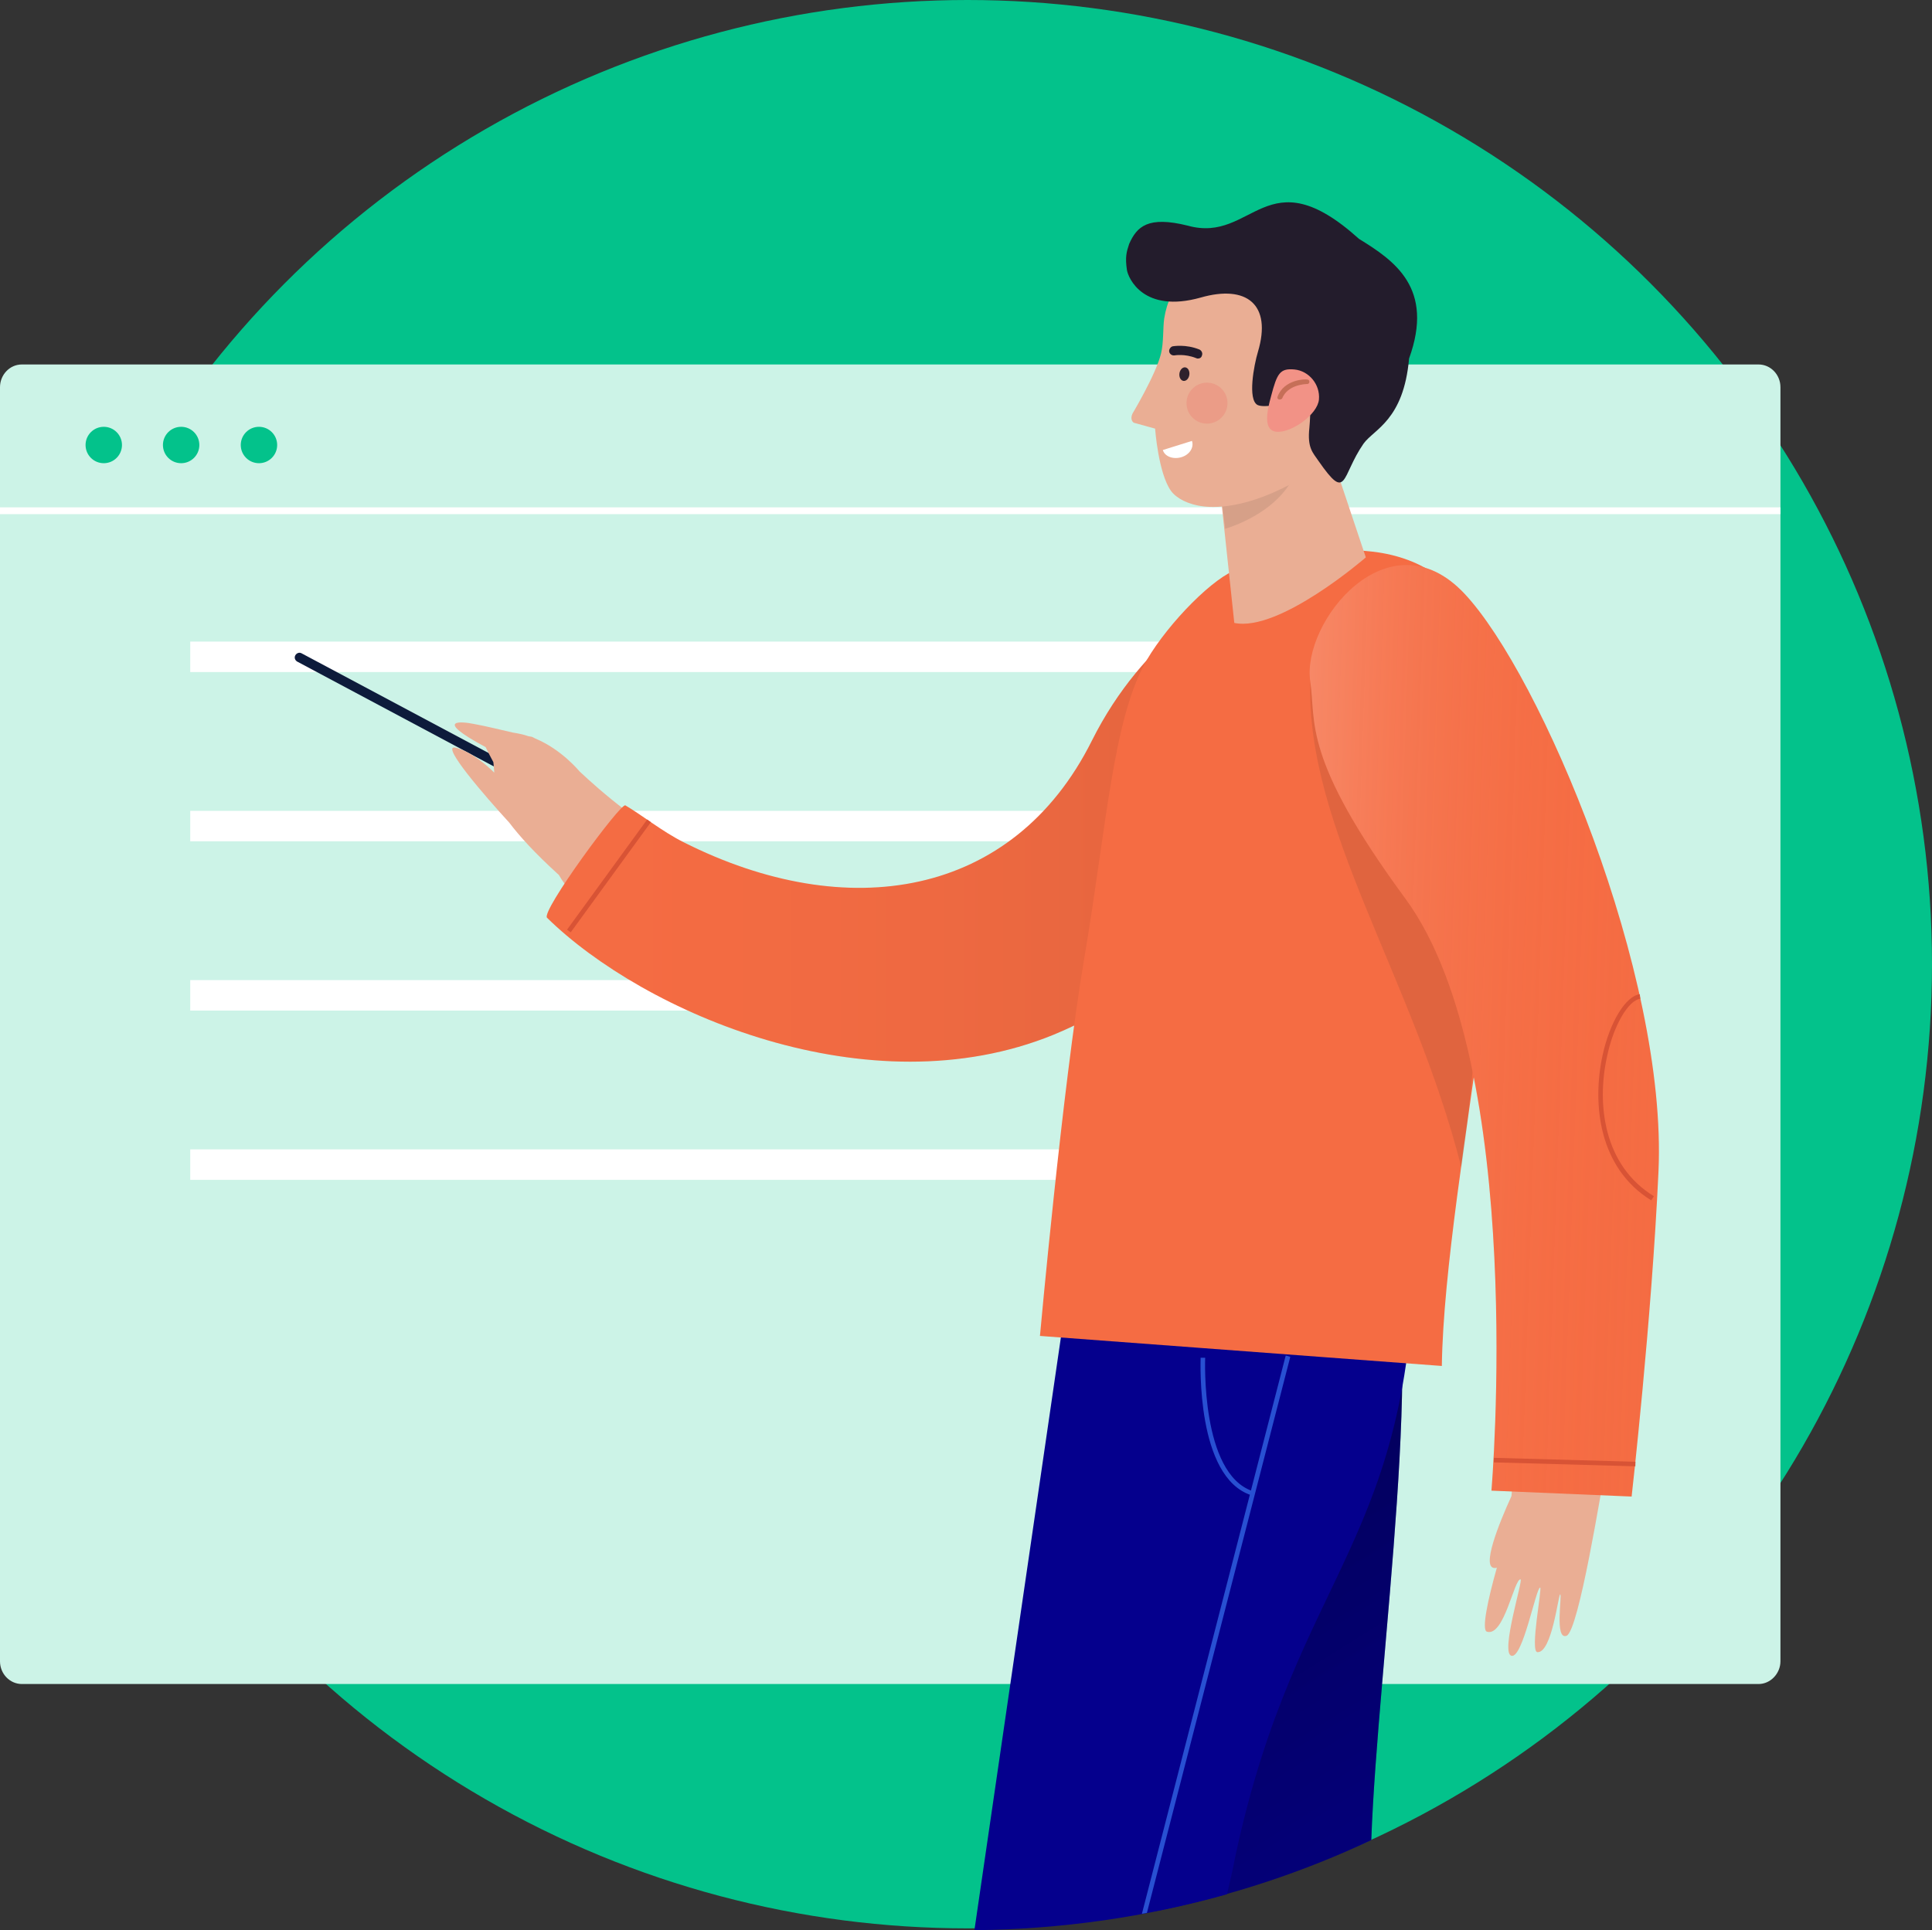 <?xml version="1.0" encoding="utf-8"?>
<!-- Generator: Adobe Illustrator 19.1.0, SVG Export Plug-In . SVG Version: 6.00 Build 0)  -->
<svg version="1.1" id="Layer_1" xmlns="http://www.w3.org/2000/svg" xmlns:xlink="http://www.w3.org/1999/xlink" x="0px" y="0px"
	 viewBox="0 0 424.5 424.2" style="enable-background:new 0 0 424.5 424.2;" xml:space="preserve">
<rect x="0" y="0" width="424.5" height="424.2" fill="#333333" stroke="none"/>
<style type="text/css">
	.st0{fill:#03C28B;}
	.st1{fill:#CCF3E7;}
	.st2{fill:#FFFFFF;}
	.st3{fill:#0D1B3B;}
	.st4{fill:#EAAE94;}
	.st5{fill:#F56C43;}
	.st6{opacity:0.1;fill:url(#SVGID_1_);}
	.st7{fill:#05008D;}
	.st8{opacity:0.41;fill:url(#SVGID_2_);}
	.st9{fill:#2850D2;}
	.st10{opacity:0.1;fill:#231F20;}
	.st11{fill:#2E212C;}
	.st12{fill:#231C2C;}
	.st13{opacity:0.5;fill:#EC8B7B;}
	.st14{fill:#F29286;}
	.st15{fill:#C66F58;}
	.st16{opacity:0.2;fill:url(#SVGID_3_);}
	.st17{fill:#D85335;}
	.st18{fill:none;stroke:#D85335;stroke-miterlimit:10;}
</style>
<circle class="st0" cx="212.6" cy="211.9" r="211.9"/>
<path class="st1" d="M386.4,370.1H4.8c-2.6,0-4.8-2.2-4.8-5v-280c0-2.7,2.1-5,4.8-5h381.6c2.6,0,4.8,2.2,4.8,5v280
	C391.2,367.8,389,370.1,386.4,370.1z"/>
<g>
	<rect x="0" y="111.5" class="st2" width="391.2" height="1.5"/>
</g>
<g>
	<rect x="41.8" y="252.6" class="st2" width="230.2" height="6.7"/>
	<rect x="41.8" y="215.4" class="st2" width="230.2" height="6.7"/>
	<rect x="41.8" y="178.2" class="st2" width="230.2" height="6.7"/>
	<rect x="41.8" y="141" class="st2" width="230.2" height="6.7"/>
</g>
<g>
	<g>
		<g>
			<path class="st3" d="M111,169.6c-0.2,0-0.3,0-0.5-0.1l-45.2-24.1c-0.5-0.3-0.7-0.9-0.4-1.4c0.3-0.5,0.9-0.7,1.4-0.4l45.2,24.1
				c0.5,0.3,0.7,0.9,0.4,1.4C111.7,169.4,111.3,169.6,111,169.6z"/>
		</g>
		<path class="st4" d="M154.6,189.3c-14.1-7.9-22.5-15.3-27.3-19.8l0,0c0,0-3.9-4.8-9.7-7.2c-0.4-0.2-0.7-0.4-0.9-0.4
			c-0.2,0-0.4-0.1-0.6-0.1c-1.1-0.4-2.2-0.6-3.4-0.8c-2.7-0.6-5.8-1.4-8.6-1.9c-2.4-0.5-9.3-1.3,2.6,5.1c0.5,1,1.1,2.2,1.7,3.3
			c0.1,0.7,0.1,1.5,0.2,2.3c-1.5-1.5-5.3-4.8-8.6-5.5c-3.2-0.6,6.5,10.6,11.9,16.5c2.2,2.9,5.5,6.6,10.9,11.5
			c0.8,1.4,1.8,2.8,3.1,4.1L154.6,189.3z"/>
	</g>
	<g>
		<path class="st5" d="M278.6,125c-9.2,5.2-27.3,15-38.7,37.8c-17.3,34.6-53.8,40.4-89.7,22.3c-4.6-2.3-9.2-6-12.8-8.1
			c-1-0.6-18.6,23.3-17.2,24.7c21.3,20.9,70.7,42.3,111.3,25.7c49.4-20.3,65.5-81,65.8-87.7C297.8,129,291.6,118.8,278.6,125z"/>
		<linearGradient id="SVGID_1_" gradientUnits="userSpaceOnUse" x1="120.217" y1="178.195" x2="297.433" y2="178.195">
			<stop  offset="0" style="stop-color:#F56C43"/>
			<stop  offset="0.11" style="stop-color:#F06A42"/>
			<stop  offset="0.236" style="stop-color:#E2643E"/>
			<stop  offset="0.37" style="stop-color:#CC5A38"/>
			<stop  offset="0.509" style="stop-color:#AB4C2F"/>
			<stop  offset="0.652" style="stop-color:#823924"/>
			<stop  offset="0.799" style="stop-color:#502316"/>
			<stop  offset="0.946" style="stop-color:#150906"/>
			<stop  offset="0.995" style="stop-color:#000000"/>
		</linearGradient>
		<path class="st6" d="M278.6,125c-9.2,5.2-27.3,15-38.7,37.8c-17.3,34.6-53.8,40.4-89.7,22.3c-4.6-2.3-9.2-6-12.8-8.1
			c-1-0.6-18.6,23.3-17.2,24.7c21.3,20.9,70.7,42.3,111.3,25.7c49.4-20.3,65.5-81,65.8-87.7C297.8,129,291.6,118.8,278.6,125z"/>
	</g>
	<g>
		<g>
			<path class="st7" d="M304.2,270.6c-10.7-22.1-12.9-21.3-12.9-21.3L234.6,294c0,0,13.4,92.4,19.2,125.3c0,0.2,0.1,0.5,0.1,0.7
				c16.6-3.3,32.5-8.6,47.4-15.6C302.7,365,313.9,290.6,304.2,270.6z"/>
			<linearGradient id="SVGID_2_" gradientUnits="userSpaceOnUse" x1="388.455" y1="518.905" x2="256.108" y2="307.409">
				<stop  offset="0" style="stop-color:#05008D;stop-opacity:0"/>
				<stop  offset="0.109" style="stop-color:#04007B;stop-opacity:0.109"/>
				<stop  offset="0.533" style="stop-color:#020039;stop-opacity:0.533"/>
				<stop  offset="0.842" style="stop-color:#010010;stop-opacity:0.842"/>
				<stop  offset="1" style="stop-color:#000000"/>
			</linearGradient>
			<path class="st8" d="M304.2,270.6c-10.7-22.1-12.9-21.3-12.9-21.3L234.6,294c0,0,13.4,92.4,19.2,125.3c0,0.2,0.1,0.5,0.1,0.7
				c16.6-3.3,32.5-8.6,47.4-15.6C302.7,365,313.9,290.6,304.2,270.6z"/>
		</g>
		<g>
			<path class="st7" d="M310.9,268.5c-0.3-71.3-71.6-17.1-71.6-17.1l-25.2,172.8c19.2-0.2,37.8-2.9,55.5-7.9
				c0.7-2.9,1.3-5.6,1.8-8.2C285.1,344,311.2,339.7,310.9,268.5z"/>
		</g>
		<path class="st5" d="M272,125.1c-5.1,1.5-15.1,11.6-20,19.9c-7.5,12.8-8.9,37.1-13.8,65.8c-4.8,28.5-9.7,82.8-9.7,82.8l88.3,6.6
			c0.6-41.4,20.8-123.7,11.8-153.8S295.3,118.4,272,125.1z"/>
	</g>
	<g>
		<path class="st9" d="M282.5,297.9l-31.6,122.7c0.4-0.1,0.7-0.1,1.1-0.2l31.5-122.2L282.5,297.9z"/>
	</g>
	<g>
		<path class="st4" d="M292.8,100.7l7.3,21.8c0,0-19,16.5-28.9,14.4l-2.9-27.2L292.8,100.7z"/>
		<path class="st10" d="M284.4,104.5c-4.1,8.7-15.2,11.7-15.2,11.7l-0.8-6.6C268.3,109.6,289.1,94.4,284.4,104.5z"/>
		<g>
			<g>
				<g>
					<path class="st4" d="M249,90.6c-0.4,0.7,5-8.3,6.1-12.9c0.6-2.4,0.4-5.7,0.7-7.7c2.5-15.6,17.5-8.8,29.5-6.6
						c31.4,5.7,17.9,23.7,11.8,35l-8.6,5.1c-13,8.4-21.3,8.1-24,7.8c-3.5-0.4-6-1.8-7.2-3.4c-2.8-3.9-3.5-13.7-3.5-13.7l-4.7-1.3
						C248.4,92.4,248.5,91.4,249,90.6z"/>
				</g>
			</g>
		</g>
		
			<ellipse transform="matrix(0.991 0.136 -0.136 0.991 13.542 -34.523)" class="st11" cx="260.2" cy="82.1" rx="1.1" ry="1.5"/>
		<g>
			<path class="st12" d="M263.2,78.8c-0.1,0-0.2,0-0.4-0.1c-2.5-1-4.7-0.6-4.7-0.6c-0.6,0.1-1.1-0.3-1.2-0.8
				c-0.1-0.5,0.3-1.1,0.8-1.2c0.1,0,2.8-0.5,5.8,0.7c0.5,0.2,0.8,0.8,0.6,1.3C264,78.6,263.6,78.8,263.2,78.8z"/>
		</g>
		<path class="st12" d="M299.6,97.5c-5,7.2-3.5,13-9.9,3.8c-1.2-1.8-2.5-2.8-2-7.3c1.2-13.5-3.5-14.8-7.1-9.6
			c-0.4,0.5-1.8,4.8-1.8,4.8s-1.7,0.2-2.5-0.2c-2.2-1.2-0.8-8.7,0.1-11.7c3.1-10.4-2.5-14.8-12.6-11.9c-12.5,3.5-15.9-4.2-16.2-6.1
			c-0.4-2.8-0.1-3.9,0.5-5.7c1.7-3.8,4.1-6.2,12.9-4c14.4,4,17.2-15.5,37.6,2.9c7.8,4.8,16.6,10.8,11,26.3
			C308.4,92.4,301.9,94.3,299.6,97.5z"/>
		<circle class="st13" cx="265.2" cy="88.6" r="4.5"/>
		<path class="st14" d="M279.3,87c-0.9,3.3-1.9,7.7,1.3,7.9c3.2,0.2,8.9-3.8,9.2-7.1s-2.2-6.3-5.4-6.6S280.6,82.1,279.3,87z"/>
		<g>
			<path class="st15" d="M281.2,87.8c-0.1,0-0.1,0-0.2,0c-0.3-0.1-0.4-0.4-0.3-0.6c1.4-3.9,6.3-3.9,6.5-3.8c0.3,0,0.5,0.2,0.5,0.5
				c0,0.3-0.2,0.5-0.5,0.5c0,0,0,0,0,0c-0.3,0-4.3,0.1-5.5,3.2C281.6,87.7,281.4,87.8,281.2,87.8z"/>
		</g>
	</g>
	<g>
		<path class="st9" d="M274.9,328.6c-12.1-4-11.1-29.2-11.1-30.2l1,0c0,0.3-1,25.4,10.4,29.3L274.9,328.6z"/>
	</g>
	<path class="st10" d="M287.9,149.8c-1,32.2,22.5,64.7,33.2,106.8c5.3-35.4,4.6-79.3,4.6-79.3S294.6,141.8,287.9,149.8z"/>
	<path class="st4" d="M332.9,319.8l-0.8,9c-2.7,5.9-6.8,16-3.6,15.8c0.1,0,0.3,0,0.4-0.1c-2,7.1-3.4,13.7-2.2,14.1
		c3.8,1.2,6-11.7,7.4-11.5c0.6,0.1-4.5,16.2-2,16.8s5.4-15,6.3-15c0.5,0-2.3,14.1-0.6,14.2c3.2,0.2,4.6-12.7,5-12.7
		c0.5,0-1.3,10.1,1.4,9.1s7.7-32.7,8.5-36.6C353.9,317.7,332.9,319.8,332.9,319.8z"/>
	<g>
		<path class="st5" d="M287.9,149.8c-2-13,17.2-37.1,33.9-19.3c16.7,17.8,44.6,83.6,42.6,127c-1.5,32.7-5.9,71.4-5.9,71.4l-30.8-1.3
			c0,0,8-93.4-18.9-130.1C286,166.5,289.2,158.7,287.9,149.8z"/>
		<linearGradient id="SVGID_3_" gradientUnits="userSpaceOnUse" x1="374.596" y1="227.951" x2="283.861" y2="224.806">
			<stop  offset="4.385965e-003" style="stop-color:#F56C43;stop-opacity:0"/>
			<stop  offset="0.18" style="stop-color:#F56F46;stop-opacity:0.177"/>
			<stop  offset="0.327" style="stop-color:#F67751;stop-opacity:0.324"/>
			<stop  offset="0.464" style="stop-color:#F78462;stop-opacity:0.461"/>
			<stop  offset="0.594" style="stop-color:#F8977A;stop-opacity:0.592"/>
			<stop  offset="0.72" style="stop-color:#FAB09A;stop-opacity:0.719"/>
			<stop  offset="0.842" style="stop-color:#FCCEC1;stop-opacity:0.842"/>
			<stop  offset="0.96" style="stop-color:#FEF2EE;stop-opacity:0.96"/>
			<stop  offset="1" style="stop-color:#FFFFFF"/>
		</linearGradient>
		<path class="st16" d="M287.9,149.8c-2-13,17.2-37.1,33.9-19.3c16.7,17.8,44.6,83.6,42.6,127c-1.5,32.7-5.9,71.4-5.9,71.4
			l-30.8-1.3c0,0,8-93.4-18.9-130.1C286,166.5,289.2,158.7,287.9,149.8z"/>
	</g>
	<path class="st2" d="M255.5,98.9c0.4,1.4,2.2,2.1,4,1.6s2.9-2.1,2.4-3.6L255.5,98.9z"/>
	<g>
		
			<rect x="328.1" y="320.7" transform="matrix(1 2.777316e-002 -2.777316e-002 1 9.053 -9.422)" class="st17" width="31.1" height="1"/>
	</g>
	<line class="st18" x1="125" y1="204.6" x2="142.6" y2="180.4"/>
	<g>
		<path class="st17" d="M362.8,263.8c-11.5-7.1-13-21.1-10.7-31.8c1.6-7.4,5.1-13.1,8.2-13.5l0.1,1c-2.6,0.3-5.9,5.9-7.3,12.7
			c-2.3,10.4-0.8,23.9,10.3,30.7L362.8,263.8z"/>
	</g>
</g>
<g>
	<g>
		<circle class="st0" cx="22.8" cy="97.8" r="4"/>
		<circle class="st0" cx="39.8" cy="97.8" r="4"/>
		<circle class="st0" cx="56.9" cy="97.8" r="4"/>
	</g>
</g>
</svg>
